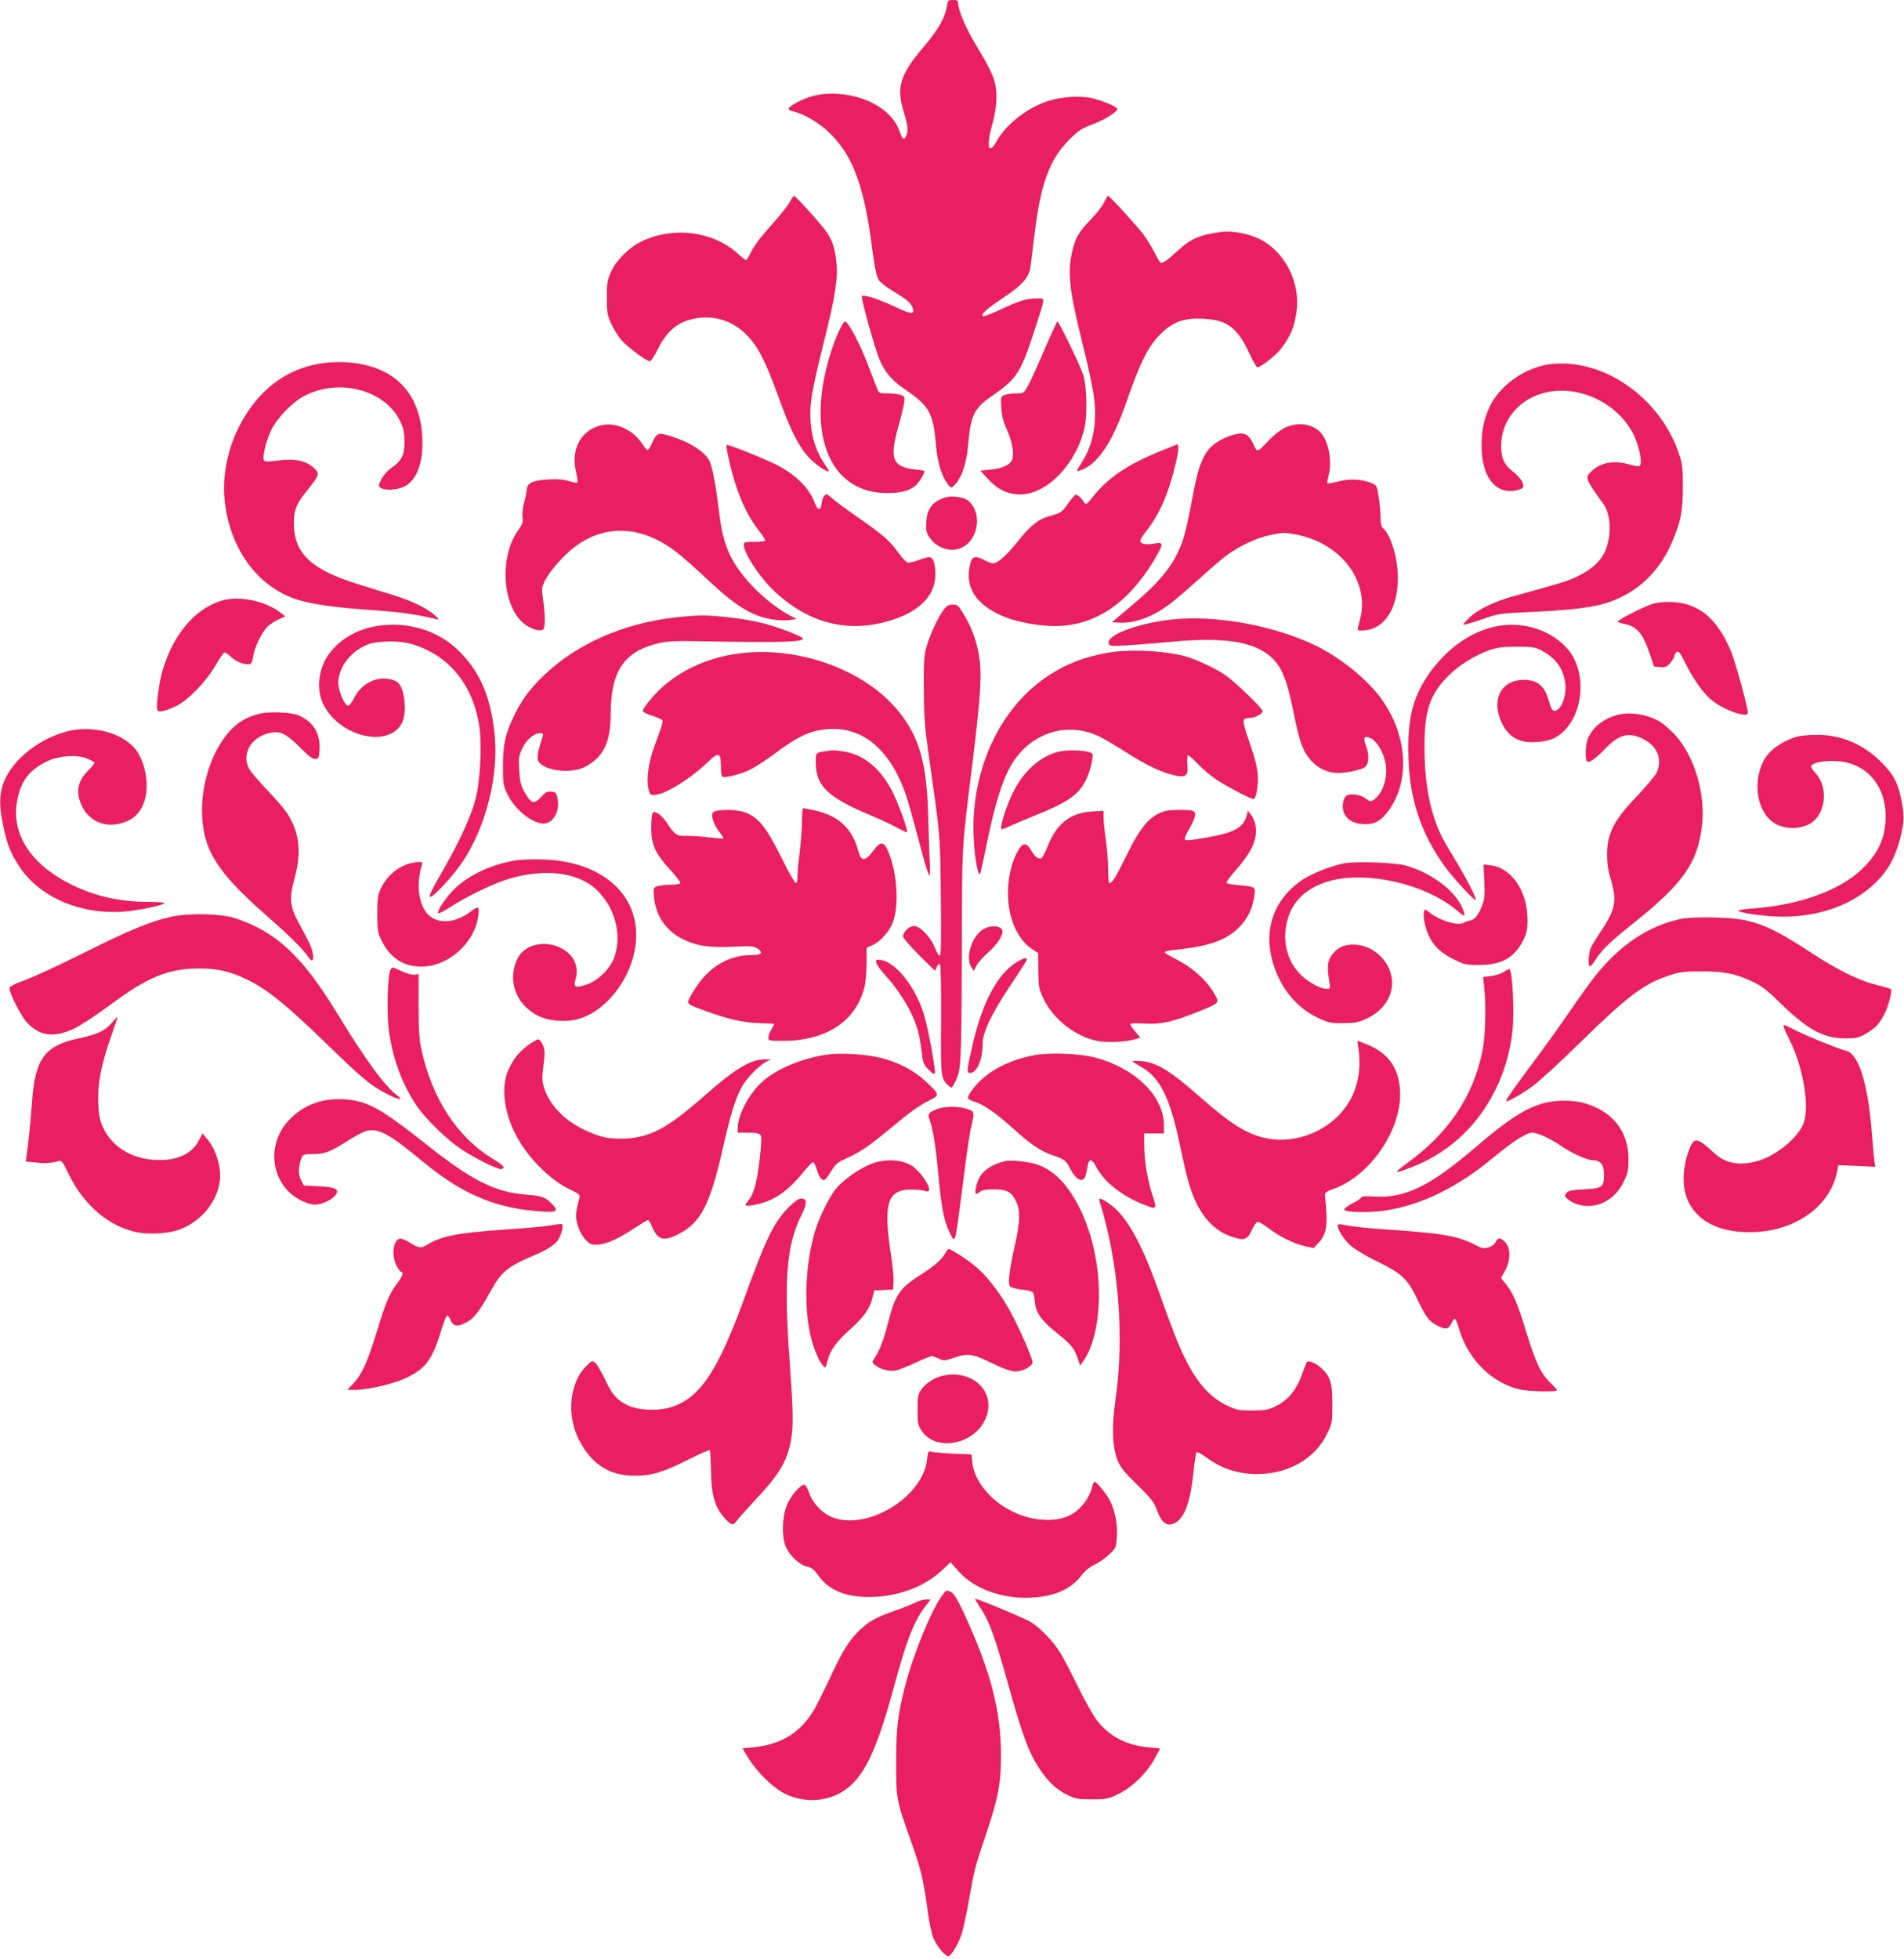 <?xml version="1.0" standalone="no"?>
<!DOCTYPE svg PUBLIC "-//W3C//DTD SVG 20010904//EN"
 "http://www.w3.org/TR/2001/REC-SVG-20010904/DTD/svg10.dtd">
<svg version="1.0" xmlns="http://www.w3.org/2000/svg"
 width="1244pt" height="1280pt" viewBox="0 0 1244 1280"
 preserveAspectRatio="xMidYMid meet">
<g transform="translate(0,1280) scale(0.1,-0.1)"
fill="#e91e63" stroke="none">
<path d="M6186 12756 c-11 -71 -58 -153 -150 -261 -155 -181 -181 -264 -132
-424 28 -91 32 -131 15 -162 -13 -26 -25 -17 -40 29 -43 133 -201 232 -394
248 -102 8 -182 -7 -264 -48 -73 -37 -85 -54 -44 -64 76 -17 177 -77 248 -147
150 -149 224 -353 274 -756 14 -108 27 -174 39 -195 11 -19 49 -50 97 -78 92
-56 114 -75 127 -107 18 -48 -7 -47 -119 7 -102 48 -195 78 -212 68 -7 -5 56
-241 100 -373 34 -104 85 -171 175 -232 169 -115 191 -156 210 -376 8 -96 34
-187 69 -238 23 -33 29 -36 42 -25 50 41 88 145 98 268 17 199 38 243 163 328
155 106 184 153 272 427 73 227 71 205 14 205 -68 0 -112 -14 -237 -72 -59
-28 -111 -47 -115 -44 -14 14 19 44 132 120 129 86 171 135 180 210 3 22 15
118 26 211 39 324 98 484 224 610 63 63 82 76 158 104 78 30 158 80 158 100 0
14 -115 61 -177 72 -75 14 -191 6 -273 -20 -135 -43 -275 -151 -336 -260 -57
-101 -72 -41 -29 114 28 99 33 198 15 266 -15 56 -46 117 -128 253 -64 106
-111 219 -112 264 0 18 -5 22 -34 22 -32 0 -34 -2 -40 -44z"/>
<path d="M5161 11482 c-10 -20 -54 -77 -98 -126 -104 -118 -130 -152 -159
-208 -13 -27 -27 -48 -30 -48 -3 0 -29 21 -57 46 -160 143 -417 176 -623 78
-81 -38 -165 -121 -200 -196 -26 -57 -29 -73 -29 -173 0 -99 3 -116 28 -169
15 -33 44 -79 63 -103 37 -46 167 -143 190 -143 7 0 30 34 50 75 61 126 137
187 256 206 121 20 239 -20 328 -111 72 -73 121 -168 205 -400 80 -222 131
-323 198 -397 42 -45 109 -93 132 -93 3 0 -8 21 -26 46 -77 112 -108 256 -89
419 5 52 41 218 80 369 75 298 96 424 85 529 -9 99 -29 155 -77 218 -52 67
-190 219 -200 219 -4 0 -16 -17 -27 -38z"/>
<path d="M7214 11479 c-10 -23 -49 -74 -87 -113 -80 -82 -103 -123 -123 -215
-30 -143 -17 -252 75 -621 33 -129 64 -280 70 -335 19 -167 -8 -302 -83 -419
-34 -54 -35 -57 -14 -51 116 35 214 178 308 450 94 270 145 369 232 452 77 72
146 96 264 91 163 -7 229 -57 311 -235 21 -46 43 -83 49 -83 19 0 118 77 149
116 64 82 90 140 105 242 30 193 -74 399 -242 481 -72 35 -179 55 -247 46
-142 -19 -199 -43 -285 -122 -69 -64 -102 -87 -114 -79 -5 3 -23 35 -41 70
-18 36 -51 89 -73 118 -54 69 -219 248 -228 248 -4 0 -15 -19 -26 -41z"/>
<path d="M5482 10638 c-47 -100 -89 -245 -108 -369 -61 -413 105 -688 416
-690 93 -1 149 13 191 48 25 22 59 76 59 96 0 2 -27 7 -60 10 -149 16 -170 69
-110 281 17 60 33 129 37 152 5 40 4 44 -21 54 -15 5 -53 10 -85 10 -55 0 -59
2 -69 28 -6 15 -30 76 -52 135 -59 158 -137 307 -161 307 -4 0 -21 -28 -37
-62z"/>
<path d="M6825 10518 c-43 -101 -91 -207 -107 -235 -29 -53 -30 -53 -78 -53
-27 0 -61 -5 -75 -10 -27 -10 -27 -12 -23 -83 3 -54 12 -90 38 -147 36 -81 49
-164 31 -198 -17 -32 -66 -53 -140 -60 l-66 -7 50 -54 c64 -70 130 -101 211
-101 174 0 365 197 420 435 20 90 15 277 -10 350 -23 67 -158 345 -167 345 -3
0 -41 -82 -84 -182z"/>
<path d="M2128 10430 c-151 -18 -277 -76 -383 -172 -200 -184 -309 -478 -275
-748 40 -314 228 -558 490 -633 84 -24 228 -45 395 -57 257 -18 352 -30 495
-65 23 -6 21 -3 -12 28 -48 43 -145 90 -261 127 -51 15 -153 47 -227 70 -318
98 -430 203 -430 403 0 87 17 127 90 217 79 98 81 106 38 145 -50 46 -126 61
-232 46 -54 -7 -83 -8 -90 -1 -15 15 10 123 46 200 37 77 137 182 214 222 229
122 535 40 631 -169 21 -45 26 -73 26 -129 0 -86 -18 -123 -83 -169 -27 -18
-54 -49 -68 -75 -21 -42 -21 -46 -5 -57 25 -19 102 -15 150 6 78 36 123 139
123 283 0 321 -175 510 -495 531 -38 3 -100 1 -137 -3z"/>
<path d="M10119 10420 c-164 -26 -326 -143 -389 -283 -36 -81 -50 -150 -50
-249 0 -197 85 -313 215 -294 24 4 48 13 54 19 15 19 -13 67 -63 105 -58 44
-79 89 -78 172 1 147 94 276 239 330 227 85 516 -35 627 -261 38 -79 59 -190
38 -203 -7 -4 -35 0 -64 9 -98 29 -186 15 -245 -39 -50 -46 -49 -48 72 -217
38 -53 51 -141 36 -228 -21 -119 -81 -188 -216 -252 -54 -26 -108 -42 -410
-125 -119 -33 -223 -83 -279 -134 -25 -24 -46 -46 -46 -50 0 -5 53 10 117 32
115 40 121 41 308 49 240 11 375 25 473 49 214 55 378 198 467 410 58 135 70
200 70 360 0 137 -2 150 -31 232 -112 314 -409 550 -719 572 -38 2 -95 1 -126
-4z"/>
<path d="M3925 10021 c-132 -34 -197 -158 -161 -306 8 -33 12 -63 8 -67 -4 -4
-27 0 -52 8 -32 11 -70 15 -130 12 -105 -5 -144 -22 -148 -63 -1 -17 -9 -57
-18 -89 -9 -34 -13 -75 -10 -96 5 -30 0 -44 -29 -85 -127 -178 -102 -507 46
-615 49 -35 107 -49 120 -29 12 19 11 89 -2 186 -11 76 -10 84 10 126 34 69
129 177 208 233 197 141 428 127 648 -39 33 -25 119 -100 190 -167 148 -139
224 -197 317 -240 71 -33 172 -50 240 -40 l43 6 -35 18 c-164 87 -333 256
-401 401 -38 81 -57 157 -74 305 -19 155 -42 275 -60 310 -32 62 -137 127
-268 165 -68 20 -79 14 -108 -52 -10 -24 -23 -43 -28 -43 -5 0 -18 15 -30 33
-60 98 -179 153 -276 128z"/>
<path d="M8392 10004 c-28 -14 -75 -51 -104 -83 -73 -78 -74 -78 -96 -29 -29
65 -53 82 -104 74 -60 -9 -137 -47 -177 -87 -50 -50 -80 -125 -108 -268 -46
-243 -62 -310 -86 -371 -58 -143 -139 -242 -331 -403 l-121 -102 49 -3 c99 -6
215 37 329 122 32 24 115 95 184 157 69 63 151 133 182 157 86 65 205 120 299
139 76 15 88 15 164 0 294 -58 480 -309 413 -557 -8 -30 -15 -59 -15 -64 0 -5
22 -6 50 -4 129 13 213 146 213 343 0 128 -46 282 -97 324 -11 9 -16 31 -16
70 0 31 -5 91 -12 133 -12 77 -13 78 -50 93 -64 25 -136 29 -211 10 -38 -9
-71 -15 -73 -12 -3 3 -1 22 5 44 24 87 7 208 -39 273 -50 70 -158 89 -248 44z"/>
<path d="M4747 9893 c-7 -7 30 -170 59 -258 39 -120 85 -212 142 -288 29 -37
52 -72 52 -78 0 -5 -31 -9 -70 -9 -64 0 -70 -2 -70 -20 0 -55 106 -216 202
-305 210 -197 455 -266 712 -201 220 56 338 166 337 315 0 72 -14 111 -40 111
-11 0 -43 -9 -72 -20 -28 -11 -60 -18 -70 -15 -10 3 -38 34 -62 68 -53 74
-102 116 -262 227 -66 45 -137 98 -158 116 -20 19 -41 34 -46 34 -16 0 -29
-25 -33 -60 -4 -47 -27 -45 -44 2 -32 94 -120 183 -242 247 -84 43 -328 141
-335 134z"/>
<path d="M7590 9856 c-214 -86 -345 -173 -440 -290 -48 -60 -56 -66 -65 -51
-17 31 -46 56 -58 52 -7 -2 -29 -28 -50 -58 -41 -58 -44 -60 -127 -83 -68 -19
-119 -61 -206 -170 -70 -87 -126 -136 -156 -136 -10 0 -35 9 -55 20 -58 31
-80 27 -92 -17 -44 -158 35 -279 230 -356 84 -33 219 -57 323 -57 257 1 473
144 644 427 66 112 67 123 6 112 -54 -10 -94 -3 -94 17 0 8 18 37 39 64 52 66
93 139 129 230 36 92 85 281 80 314 l-3 25 -105 -43z"/>
<path d="M6178 9551 c-86 -28 -121 -73 -126 -161 -3 -55 0 -70 20 -100 50 -74
145 -103 217 -65 112 57 128 244 28 310 -29 19 -103 27 -139 16z"/>
<path d="M1435 8872 c-167 -58 -298 -214 -369 -439 -25 -80 -48 -244 -38 -271
7 -18 52 -9 122 25 78 37 195 158 256 262 26 46 53 85 59 88 7 2 27 -11 46
-30 33 -33 104 -57 127 -43 6 3 13 25 16 49 9 57 56 155 92 191 16 16 49 38
73 49 l45 20 -24 19 c-105 85 -288 121 -405 80z"/>
<path d="M10789 8852 c-61 -21 -219 -102 -219 -113 0 -4 17 -10 38 -14 86 -16
125 -61 171 -197 l28 -83 40 -3 c35 -3 44 1 67 28 14 17 26 37 26 45 0 7 7 18
14 25 13 10 22 -2 57 -72 53 -107 118 -197 172 -242 81 -66 237 -120 237 -83
0 36 -81 331 -110 401 -89 214 -211 316 -385 323 -58 2 -95 -2 -136 -15z"/>
<path d="M6167 8818 c-37 -49 -82 -145 -109 -228 -21 -69 -23 -91 -22 -290 1
-176 6 -249 28 -405 82 -579 78 -532 83 -943 3 -241 2 -387 -5 -394 -6 -6 -18
11 -33 49 -30 74 -97 143 -138 143 -31 0 -71 -38 -71 -69 0 -9 47 -63 104
-120 l105 -104 12 27 c9 19 15 23 21 14 5 -7 8 -170 7 -363 -3 -375 -2 -382
49 -428 20 -19 21 -18 40 20 42 81 43 99 46 826 2 757 -2 680 66 1232 52 418
65 587 52 691 -12 110 -46 212 -102 305 -38 64 -43 69 -75 69 -27 0 -39 -7
-58 -32z"/>
<path d="M4400 8765 c-336 -41 -632 -173 -844 -375 -96 -91 -154 -171 -205
-282 -51 -109 -65 -178 -65 -318 0 -103 2 -121 26 -172 47 -103 162 -198 239
-198 63 0 108 79 92 163 -8 38 -12 42 -41 45 -27 3 -38 -3 -64 -32 -49 -56
-72 -47 -119 44 -17 33 -24 67 -27 132 -4 80 -2 93 22 142 28 57 75 96 116 96
17 0 21 -4 17 -17 -29 -88 -39 -135 -33 -156 17 -68 209 -98 306 -48 123 64
170 160 170 350 1 278 89 407 314 459 59 14 113 16 311 12 495 -9 645 -4 630
20 -9 14 -150 69 -247 95 -108 30 -310 55 -418 54 -41 -1 -122 -7 -180 -14z"/>
<path d="M7660 8753 c-228 -24 -437 -104 -416 -158 6 -16 16 -17 119 -11 61 3
186 14 277 22 317 31 510 9 626 -69 99 -66 137 -148 188 -402 38 -187 59 -245
113 -305 46 -51 109 -80 176 -80 61 0 160 23 178 41 24 24 25 84 3 139 -21 53
-9 68 34 46 39 -20 79 -88 94 -159 19 -91 -17 -204 -78 -243 -18 -12 -24 -11
-54 11 -39 28 -110 34 -129 11 -21 -25 -24 -81 -7 -114 22 -43 69 -66 137 -66
65 -1 109 26 159 99 134 195 113 486 -54 718 -87 123 -261 265 -421 345 -268
133 -660 206 -945 175z"/>
<path d="M2430 8704 c-148 -32 -274 -130 -321 -251 -33 -86 -32 -182 4 -255
101 -206 412 -286 508 -131 28 45 32 138 10 216 -16 54 -37 73 -96 82 -88 14
-182 -40 -224 -130 -12 -25 -28 -45 -37 -45 -22 0 -64 97 -64 150 1 90 68 188
165 237 38 20 70 27 135 31 113 6 188 -9 287 -58 179 -88 299 -264 334 -490
19 -124 7 -365 -25 -484 -28 -107 -104 -274 -203 -446 -85 -147 -105 -190 -92
-190 23 0 158 148 215 235 153 234 234 566 205 834 -26 247 -99 411 -244 549
-141 134 -354 190 -557 146z"/>
<path d="M9756 8704 c-178 -43 -346 -177 -455 -361 -80 -137 -107 -272 -98
-507 9 -263 83 -482 234 -693 50 -71 190 -223 204 -223 12 0 -58 139 -125 249
-91 149 -114 194 -145 286 -43 128 -65 291 -64 470 0 235 36 339 157 461 69
69 171 132 266 166 53 18 86 23 180 23 102 0 120 -3 160 -24 98 -51 149 -125
158 -226 5 -69 -21 -145 -56 -164 -26 -14 -35 -2 -56 71 -21 73 -61 115 -120
123 -176 27 -266 -116 -180 -286 29 -58 72 -95 127 -110 58 -16 163 -6 212 19
188 97 232 428 79 591 -116 125 -303 177 -478 135z"/>
<path d="M7234 8535 c-150 -27 -262 -70 -381 -147 -304 -197 -493 -580 -493
-996 0 -142 26 -322 44 -301 2 2 15 65 31 139 55 274 100 432 155 541 116 230
364 323 587 220 33 -16 111 -61 173 -101 134 -86 234 -135 318 -154 82 -19 96
-7 90 71 -3 30 -1 56 3 59 4 2 33 -23 65 -57 32 -33 88 -80 124 -104 67 -44
222 -125 239 -125 18 0 33 84 29 157 -4 51 -19 112 -54 212 -52 152 -52 160 4
161 31 0 82 27 82 44 0 17 -181 192 -242 234 -68 47 -203 109 -273 127 -147
36 -363 45 -501 20z"/>
<path d="M4788 8525 c-180 -30 -345 -108 -467 -220 -53 -48 -121 -132 -121
-149 0 -7 24 -20 53 -29 28 -9 58 -21 66 -26 17 -11 17 -11 -43 -175 -39 -106
-54 -213 -39 -281 9 -37 12 -40 42 -38 69 3 235 107 353 221 62 60 78 54 78
-32 0 -36 4 -67 9 -70 16 -10 115 14 176 43 33 15 110 65 170 110 135 101 211
139 303 153 234 37 420 -95 532 -374 28 -72 46 -135 130 -450 19 -71 38 -128
42 -128 4 0 5 37 3 83 -3 45 -7 174 -10 287 -8 361 -56 533 -196 705 -228 280
-685 437 -1081 370z"/>
<path d="M1695 8137 c-83 -21 -141 -55 -192 -111 -112 -122 -183 -325 -183
-519 1 -252 92 -401 425 -692 143 -125 238 -219 269 -267 24 -36 38 -26 30 20
-7 42 -20 70 -88 195 -63 115 -68 165 -31 301 46 170 32 295 -47 420 -18 28
-74 94 -124 146 -50 52 -103 113 -118 134 -65 97 -4 218 124 247 70 16 107 -1
198 -92 62 -62 86 -80 104 -77 21 3 23 9 26 63 5 104 -42 180 -136 221 -49 21
-193 27 -257 11z"/>
<path d="M10555 8126 c-88 -28 -151 -81 -181 -152 -16 -39 -19 -140 -4 -149
16 -10 57 20 125 91 84 86 149 102 240 57 92 -46 127 -130 91 -217 -7 -18 -64
-86 -126 -152 -118 -125 -160 -186 -185 -269 -22 -71 -20 -186 5 -265 46 -149
38 -204 -53 -343 -30 -45 -62 -96 -71 -114 -16 -31 -22 -113 -10 -126 4 -4 19
13 34 36 47 74 88 114 260 252 318 255 410 386 440 628 25 208 -49 459 -177
597 -31 33 -76 72 -99 86 -86 50 -205 67 -289 40z"/>
<path d="M432 8020 c-198 -53 -377 -208 -418 -362 -19 -73 -17 -137 7 -253 25
-121 48 -179 106 -267 130 -198 396 -314 677 -294 91 6 262 41 271 56 3 4 -46
8 -108 8 -184 0 -347 37 -501 113 -259 128 -390 324 -356 535 22 137 78 213
199 271 74 35 191 44 256 19 25 -10 47 -22 51 -27 3 -5 -15 -29 -40 -53 -71
-70 -84 -147 -38 -237 42 -84 127 -128 221 -114 123 18 190 97 199 232 5 86
-22 187 -66 249 -84 116 -288 171 -460 124z"/>
<path d="M11735 7986 c-88 -28 -165 -80 -201 -137 -86 -137 -61 -344 52 -422
72 -50 192 -48 259 5 87 69 97 232 18 316 -19 19 -32 41 -29 48 8 22 87 36
166 32 193 -12 320 -156 320 -363 0 -136 -48 -242 -157 -345 -147 -140 -414
-235 -721 -256 -51 -4 -89 -10 -85 -14 15 -13 127 -31 233 -37 268 -15 514 69
670 226 80 81 122 159 156 287 28 107 28 155 1 275 -22 95 -50 144 -126 220
-119 119 -264 180 -425 178 -50 0 -109 -6 -131 -13z"/>
<path d="M5400 7893 c-73 -11 -70 -8 -70 -76 0 -152 80 -228 366 -347 54 -22
128 -57 163 -76 35 -19 65 -33 67 -31 9 9 -58 194 -98 270 -78 149 -184 236
-314 257 -60 10 -70 10 -114 3z"/>
<path d="M6917 7889 c-121 -29 -232 -128 -301 -272 -43 -88 -85 -222 -73 -233
3 -3 20 2 39 12 18 9 97 43 175 74 214 86 285 134 335 227 26 47 56 168 45
179 -21 22 -151 29 -220 13z"/>
<path d="M5240 7438 c0 -46 -7 -137 -15 -203 -8 -65 -15 -139 -15 -163 0 -30
-4 -43 -12 -40 -7 2 -50 79 -96 172 -98 197 -150 260 -241 291 -59 19 -182 18
-202 -2 -17 -17 3 -80 41 -128 17 -21 28 -40 26 -42 -2 -3 -46 0 -98 7 -51 6
-117 10 -145 9 -61 -2 -76 8 -124 83 -17 27 -45 56 -60 64 -27 13 -30 13 -37
-3 -4 -10 -7 -54 -7 -98 0 -103 27 -162 125 -269 39 -42 68 -81 65 -87 -4 -5
-33 -9 -65 -9 -32 0 -71 -5 -86 -10 -26 -10 -27 -13 -21 -70 10 -117 74 -215
176 -269 94 -50 181 -64 339 -56 113 5 137 4 158 -10 45 -29 31 -45 -40 -45
-161 0 -299 -93 -391 -263 -32 -58 -38 -53 96 -102 144 -53 244 -76 349 -79
52 -2 96 -4 98 -5 2 0 -6 -16 -17 -35 -12 -18 -21 -43 -21 -55 0 -20 5 -21 96
-21 283 0 478 129 533 354 7 28 12 96 13 152 l0 102 40 18 c51 23 112 92 133
152 39 110 27 312 -27 448 -31 80 -54 83 -103 15 -49 -67 -79 -70 -95 -8 -39
153 -130 239 -289 273 -36 7 -69 14 -73 14 -5 0 -8 -37 -8 -82z"/>
<path d="M7608 7500 c-93 -28 -155 -99 -247 -287 -71 -144 -95 -183 -113 -183
-4 0 -8 42 -8 93 0 50 -7 137 -15 192 -8 55 -15 120 -15 144 l0 44 -78 -5
c-139 -8 -230 -80 -288 -229 -15 -39 -34 -73 -40 -76 -20 -8 -44 11 -68 53
-29 51 -53 51 -83 -1 -83 -144 -90 -371 -17 -516 29 -59 68 -105 112 -133 l35
-22 1 -114 c1 -108 3 -119 33 -183 64 -135 206 -247 350 -277 63 -13 186 -8
246 10 l38 11 -35 41 c-20 22 -33 44 -31 49 3 4 45 5 93 2 109 -6 181 10 354
79 142 57 139 54 95 128 -52 85 -144 165 -257 221 -33 16 -60 33 -60 38 0 5
28 12 63 15 240 25 350 66 438 164 46 51 75 116 85 193 8 55 5 57 -103 66 -40
3 -76 10 -79 15 -3 5 21 39 54 76 79 89 119 154 133 216 13 58 1 118 -30 157
l-18 22 -7 -28 c-20 -81 -80 -115 -254 -145 -178 -30 -170 -34 -122 53 46 85
50 112 18 121 -32 8 -148 6 -180 -4z"/>
<path d="M3375 7180 c-157 -25 -303 -91 -400 -182 -57 -53 -124 -152 -111
-165 3 -3 42 18 87 47 94 60 255 139 347 170 238 79 466 57 592 -56 125 -113
176 -295 125 -444 -26 -78 -109 -160 -188 -184 -70 -22 -81 -15 -66 39 23 82
-11 156 -92 199 -104 57 -240 28 -286 -63 -72 -141 -14 -305 134 -378 72 -35
184 -43 266 -19 168 49 323 238 363 443 66 335 -183 584 -596 598 -63 2 -142
0 -175 -5z"/>
<path d="M2685 7161 c-85 -21 -159 -84 -199 -170 -17 -38 -21 -65 -21 -161 0
-98 3 -122 22 -163 57 -122 145 -182 268 -182 175 1 348 156 370 333 8 60 0
65 -48 28 -119 -91 -250 -85 -305 12 -42 76 -48 179 -16 290 5 18 3 22 -17 21
-13 -1 -37 -4 -54 -8z"/>
<path d="M8783 7160 c-78 -14 -211 -66 -271 -106 -226 -150 -281 -407 -144
-669 53 -100 140 -186 238 -232 73 -35 85 -38 169 -37 77 0 99 4 153 29 122
55 188 170 162 282 -23 107 -122 193 -229 201 -72 5 -119 -14 -157 -64 -31
-40 -35 -78 -19 -176 7 -47 7 -48 -19 -48 -40 0 -123 46 -171 95 -78 81 -112
192 -93 310 23 152 123 256 291 301 241 64 611 -20 816 -186 61 -50 63 -51 57
-24 -31 123 -198 258 -381 309 -70 20 -322 29 -402 15z"/>
<path d="M9698 7041 c4 -97 2 -117 -18 -165 -23 -58 -49 -88 -78 -91 -9 -1
-27 -7 -40 -14 -42 -22 -167 18 -234 77 -16 13 -18 13 -24 -2 -3 -9 -3 -33 0
-54 23 -130 77 -201 193 -259 71 -35 82 -37 167 -37 143 -1 231 48 285 155 27
53 31 73 31 140 0 188 -104 341 -243 356 l-44 5 5 -111z"/>
<path d="M1120 6811 c-137 -30 -267 -84 -575 -237 -159 -80 -333 -160 -385
-178 -59 -21 -96 -40 -98 -50 -5 -25 72 -179 112 -224 85 -93 183 -105 318
-38 40 20 143 88 228 151 243 181 377 236 575 238 122 1 210 -19 322 -74 126
-60 256 -165 508 -410 244 -237 294 -279 400 -334 76 -40 117 -47 72 -13 -83
61 -212 238 -391 533 -231 379 -401 538 -671 627 -89 29 -302 34 -415 9z"/>
<path d="M10980 6796 c-209 -44 -393 -167 -555 -369 -36 -45 -111 -149 -167
-232 -56 -82 -149 -212 -207 -290 -147 -197 -211 -287 -211 -297 0 -13 87 34
170 93 41 29 185 161 320 294 305 298 410 378 575 432 70 23 97 27 210 27 148
1 225 -15 340 -69 55 -26 94 -57 180 -141 177 -172 278 -227 420 -228 70 0 86
3 133 29 61 33 93 67 126 134 24 47 51 150 41 159 -3 3 -47 16 -97 28 -117 30
-253 97 -433 215 -279 183 -380 220 -625 225 -105 2 -176 -1 -220 -10z"/>
<path d="M6418 6725 c-72 -49 -112 -186 -71 -244 l16 -24 18 36 c11 20 44 57
75 84 53 46 94 105 94 137 0 40 -79 47 -132 11z"/>
<path d="M6639 6512 c-123 -78 -220 -260 -282 -527 -40 -173 -42 -195 -20
-195 46 0 83 86 83 192 0 71 56 190 171 364 61 91 113 172 116 180 8 22 -19
17 -68 -14z"/>
<path d="M5726 6508 c4 -13 31 -50 61 -83 74 -81 146 -192 184 -284 29 -70 40
-117 55 -245 5 -40 13 -57 42 -85 29 -29 37 -33 40 -19 5 24 -44 289 -69 373
-58 195 -198 365 -300 365 -17 0 -19 -4 -13 -22z"/>
<path d="M2550 6461 c-17 -33 -24 -267 -11 -380 22 -183 85 -359 182 -503 58
-87 198 -223 294 -287 93 -61 240 -134 261 -129 30 6 15 24 -56 67 -231 140
-396 392 -466 711 -15 68 -19 127 -19 290 l0 206 -27 -4 c-15 -2 -50 7 -82 22
-65 31 -63 31 -76 7z"/>
<path d="M9823 6449 c-17 -11 -54 -22 -82 -26 l-51 -6 7 -66 c14 -115 8 -329
-12 -421 -61 -295 -222 -534 -489 -727 -101 -73 -91 -76 50 -19 346 141 586
469 635 871 15 122 1 417 -20 414 -3 0 -20 -9 -38 -20z"/>
<path d="M732 6119 c-44 -52 -94 -76 -210 -101 -230 -48 -292 -131 -313 -418
-9 -122 -24 -274 -36 -357 l-5 -31 67 -7 c61 -7 101 -4 150 10 17 5 26 -7 62
-82 99 -206 266 -348 451 -384 85 -16 213 -7 282 21 162 64 272 226 257 379
-7 75 -40 160 -81 207 l-33 39 -21 -40 c-41 -82 -119 -126 -232 -133 -178 -10
-333 72 -396 211 -23 52 -29 79 -32 164 -5 124 19 248 84 432 24 68 43 126 41
127 -1 1 -17 -15 -35 -37z"/>
<path d="M11655 6088 c4 -13 21 -49 37 -81 93 -186 135 -451 88 -555 -45 -99
-194 -214 -311 -241 -119 -28 -202 -9 -278 64 -93 87 -119 94 -145 38 -49
-111 -60 -246 -26 -337 55 -146 199 -226 411 -226 286 0 521 160 570 388 l10
50 120 -5 121 -6 -6 44 c-3 24 -11 105 -16 179 -26 322 -86 514 -167 535 -51
12 -248 92 -332 134 -78 40 -82 41 -76 19z"/>
<path d="M3452 5973 c-65 -50 -96 -88 -129 -160 -55 -118 -28 -303 67 -463 81
-137 216 -266 338 -323 54 -25 63 -33 58 -51 -27 -106 -28 -123 -12 -180 10
-34 30 -72 50 -93 27 -30 39 -35 72 -35 58 1 128 30 236 100 52 34 98 62 102
62 4 0 15 -19 25 -42 38 -89 75 -100 169 -53 152 77 210 188 298 577 50 219
80 315 124 393 32 55 109 134 155 158 l30 16 -40 0 c-90 1 -198 -65 -400 -244
-228 -201 -344 -264 -501 -273 -111 -6 -172 7 -279 58 -132 64 -227 164 -261
277 -13 40 -13 64 -3 143 10 82 9 100 -4 133 -9 20 -23 37 -30 37 -8 0 -37
-17 -65 -37z"/>
<path d="M8875 5955 c21 -142 -4 -269 -72 -372 -112 -169 -334 -261 -531 -219
-125 26 -230 92 -429 267 -196 173 -284 227 -385 237 -32 2 -58 2 -58 -1 0 -3
24 -19 53 -35 127 -72 190 -199 257 -517 17 -82 40 -184 52 -225 58 -215 160
-338 316 -379 55 -15 78 -3 102 55 11 24 26 47 34 50 9 4 39 -13 73 -39 69
-54 166 -102 241 -119 l55 -12 33 36 c54 59 61 115 41 306 -2 21 6 27 59 46
243 89 448 396 431 646 -10 150 -82 246 -227 301 l-52 20 7 -46z"/>
<path d="M5403 5910 c-161 -23 -325 -91 -419 -174 -89 -78 -164 -219 -164
-306 l0 -30 69 0 c45 0 72 -5 79 -13 8 -10 8 -47 -2 -138 -21 -183 -40 -251
-84 -302 -23 -26 -10 -30 55 -17 121 25 208 85 314 215 29 36 57 64 62 62 6
-2 16 -22 23 -45 13 -47 30 -72 48 -72 6 0 26 25 45 56 29 49 41 59 104 88 92
42 147 80 288 197 128 107 180 144 257 183 63 32 62 36 -31 122 -76 72 -180
125 -297 154 -98 23 -258 33 -347 20z"/>
<path d="M6755 5906 c-185 -36 -329 -119 -410 -236 -31 -45 -29 -52 27 -69 58
-19 145 -80 252 -178 110 -100 180 -147 263 -174 69 -23 79 -31 109 -91 29
-58 69 -82 89 -55 7 10 15 40 19 67 8 63 28 65 57 9 47 -93 159 -185 291 -240
107 -44 109 -43 82 39 -35 103 -56 226 -58 326 l-1 91 65 0 65 0 -1 62 c-3
185 -192 367 -449 434 -103 27 -302 34 -400 15z"/>
<path d="M2091 5604 c-81 -22 -147 -62 -207 -126 -123 -134 -123 -336 1 -462
45 -46 126 -86 174 -86 44 0 115 34 135 65 24 37 -1 49 -113 55 l-96 5 -18 35
c-19 36 -18 90 2 143 10 25 15 27 68 27 83 0 118 13 223 80 52 33 111 65 132
71 78 21 151 -18 357 -189 255 -213 468 -308 743 -333 147 -13 164 -7 116 44
-44 46 -66 54 -169 62 -203 16 -354 91 -649 325 -258 205 -356 266 -468 289
-71 15 -165 13 -231 -5z"/>
<path d="M10090 5594 c-121 -32 -238 -107 -454 -293 -293 -251 -458 -331 -659
-318 -56 4 -79 2 -85 -8 -4 -7 -31 -25 -60 -39 -29 -15 -52 -32 -49 -39 5 -17
154 -21 257 -7 241 34 482 151 720 350 127 105 213 160 252 160 33 0 113 -36
176 -79 84 -57 180 -101 220 -101 49 0 72 -29 72 -93 0 -83 -10 -91 -130 -97
-86 -5 -104 -9 -117 -25 -13 -18 -11 -22 13 -41 58 -47 151 -56 224 -23 63 28
108 74 141 144 25 51 29 72 29 142 0 179 -99 308 -281 364 -73 23 -190 24
-269 3z"/>
<path d="M6127 5556 c-57 -21 -68 -33 -56 -64 24 -63 41 -167 59 -357 20 -218
37 -308 71 -380 37 -79 39 -77 63 105 9 63 27 205 41 315 14 110 33 235 43
277 21 87 20 89 -43 107 -53 15 -131 13 -178 -3z"/>
<path d="M5694 5197 c-74 -28 -179 -101 -229 -159 -47 -55 -118 -201 -145
-298 -67 -242 -69 -547 -5 -735 21 -61 42 -104 63 -128 15 -17 17 -14 29 33
17 69 57 124 147 205 88 78 130 137 146 205 l12 49 61 3 62 3 3 49 c2 26 -6
111 -18 188 -48 316 -23 407 113 416 35 2 80 -1 100 -6 32 -9 37 -8 37 7 0 37
-65 125 -114 156 -68 41 -172 46 -262 12z"/>
<path d="M6565 5214 c-86 -22 -142 -60 -169 -113 -17 -33 -30 -101 -19 -101 4
0 17 7 27 15 13 10 44 15 92 15 84 0 115 -18 145 -84 26 -58 24 -128 -10 -280
-37 -166 -47 -251 -32 -270 6 -7 40 -17 76 -21 35 -3 68 -12 73 -18 5 -7 12
-36 14 -65 7 -70 42 -119 142 -200 94 -75 115 -100 137 -165 l16 -49 22 31
c63 89 101 251 101 435 0 259 -79 527 -206 695 -56 75 -117 123 -191 151 -54
20 -179 34 -218 24z"/>
<path d="M5156 4916 c-98 -98 -151 -205 -291 -593 -174 -478 -290 -653 -474
-714 -89 -30 -224 -24 -296 13 -68 35 -96 68 -143 168 -22 47 -50 94 -61 105
-21 18 -22 18 -60 -19 -109 -106 -131 -319 -50 -479 83 -163 199 -239 369
-238 109 0 186 24 353 108 71 36 131 62 134 59 4 -3 7 -63 8 -134 3 -157 24
-236 86 -306 46 -52 60 -56 82 -22 9 13 64 75 122 137 161 171 211 258 235
401 14 91 12 189 -10 493 -40 544 -22 772 77 968 38 76 37 107 -2 107 -16 0
-43 -19 -79 -54z"/>
<path d="M7185 4948 c123 -390 163 -882 103 -1293 -25 -176 -21 -303 12 -390
19 -50 40 -77 130 -165 94 -92 110 -114 130 -168 32 -88 71 -111 126 -76 59
40 94 143 113 339 6 60 15 113 19 117 4 4 31 -9 59 -30 101 -76 209 -112 338
-112 205 0 380 102 458 267 31 65 32 73 32 193 0 137 -12 176 -72 232 -32 30
-83 53 -93 41 -4 -4 -17 -37 -30 -73 -40 -114 -96 -181 -185 -222 -41 -19 -67
-23 -145 -23 -82 0 -103 4 -154 28 -116 54 -200 146 -281 307 -46 93 -80 179
-180 460 -113 314 -209 482 -319 557 -57 39 -71 41 -61 11z"/>
<path d="M3595 4794 c-38 -7 -178 -19 -310 -28 -291 -20 -402 -41 -490 -96
-43 -27 -60 -25 -116 11 -27 17 -56 29 -66 27 -45 -8 -57 -115 -21 -179 12
-22 25 -39 30 -39 18 0 6 -32 -29 -77 -49 -65 -74 -124 -133 -319 -59 -193
-97 -276 -152 -333 l-39 -41 52 0 c80 0 246 38 324 74 133 62 177 118 234 303
17 56 36 105 41 108 5 3 16 -10 24 -30 18 -43 50 -46 111 -10 44 25 86 81 150
199 69 126 111 161 278 232 96 40 147 74 168 111 19 33 32 91 21 96 -4 2 -38
-2 -77 -9z"/>
<path d="M8740 4793 c0 -29 41 -92 86 -132 26 -22 101 -68 168 -100 166 -81
203 -116 266 -249 57 -118 77 -145 132 -173 54 -28 72 -24 92 17 20 44 26 39
50 -41 60 -201 218 -355 404 -394 55 -11 224 -15 234 -5 3 3 -16 25 -42 50
-62 58 -97 132 -160 338 -54 178 -83 247 -133 309 l-30 38 27 48 c36 67 37
147 1 185 -30 32 -49 33 -63 2 -6 -14 -26 -29 -45 -35 -31 -11 -41 -9 -95 19
-114 58 -215 74 -607 100 -88 6 -188 17 -223 24 -52 11 -62 10 -62 -1z"/>
<path d="M6176 4613 c-21 -40 -71 -84 -156 -138 -143 -90 -171 -131 -220 -325
-28 -110 -55 -179 -93 -233 -10 -15 -8 -21 13 -37 34 -27 90 -41 131 -34 19 4
76 26 128 50 51 24 100 44 107 44 7 0 29 -7 48 -16 32 -16 37 -15 97 5 94 32
120 28 249 -34 80 -39 126 -55 155 -55 42 0 102 29 111 55 8 19 -103 268 -165
372 -62 105 -138 201 -205 257 -50 44 -162 116 -178 116 -4 0 -14 -12 -22 -27z"/>
<path d="M6154 3811 c-51 -13 -108 -50 -134 -88 -22 -33 -25 -47 -25 -133 0
-89 2 -100 28 -139 90 -135 337 -91 413 74 82 174 -77 335 -282 286z"/>
<path d="M6057 3265 c-26 -248 -399 -472 -625 -375 -65 28 -125 94 -147 161
-10 28 -23 49 -31 49 -27 0 -91 -77 -114 -136 -30 -77 -33 -199 -7 -266 23
-58 92 -124 141 -133 28 -6 44 -18 71 -56 70 -98 179 -144 340 -142 177 1 352
65 465 170 l61 56 55 -62 c104 -114 290 -180 479 -168 150 9 254 56 323 147
21 28 52 53 81 66 25 12 68 41 94 65 48 44 49 45 54 119 6 82 -11 170 -47 240
-21 41 -86 120 -99 120 -4 0 -12 -19 -18 -43 -19 -69 -71 -136 -132 -171 -106
-59 -278 -44 -418 36 -126 71 -219 194 -230 302 l-6 54 -116 5 c-64 3 -128 8
-142 12 -25 7 -26 5 -32 -50z"/>
<path d="M6156 2377 c-68 -89 -190 -387 -241 -586 -51 -203 -59 -274 -60 -501
0 -246 0 -247 105 -541 58 -163 75 -236 104 -454 8 -60 24 -132 36 -160 22
-51 75 -115 96 -115 17 0 63 75 85 139 11 31 33 131 49 223 36 206 37 210 116
446 78 234 94 321 94 507 0 293 -71 561 -250 943 -37 78 -59 113 -76 121 -33
15 -29 16 -58 -22z"/>
<path d="M6370 2354 c0 -2 18 -31 40 -65 56 -87 90 -182 180 -503 89 -320 132
-436 200 -539 57 -87 114 -141 189 -176 49 -23 69 -26 157 -26 95 0 103 2 176
37 90 45 185 140 235 234 l33 61 -69 7 c-149 13 -253 66 -340 171 -23 28 -80
128 -127 224 -47 96 -101 200 -121 230 -44 70 -124 153 -185 192 -42 27 -368
163 -368 153z"/>
<path d="M5975 2328 c-22 -11 -76 -33 -120 -48 -120 -41 -171 -68 -230 -122
-72 -66 -116 -134 -199 -313 -39 -83 -86 -177 -104 -209 -87 -153 -215 -233
-400 -251 l-71 -7 37 -61 c59 -97 167 -201 247 -239 125 -58 269 -49 379 23
132 88 214 261 331 694 79 291 126 412 199 508 l36 47 -33 0 c-17 -1 -50 -10
-72 -22z"/>
</g>
</svg>
